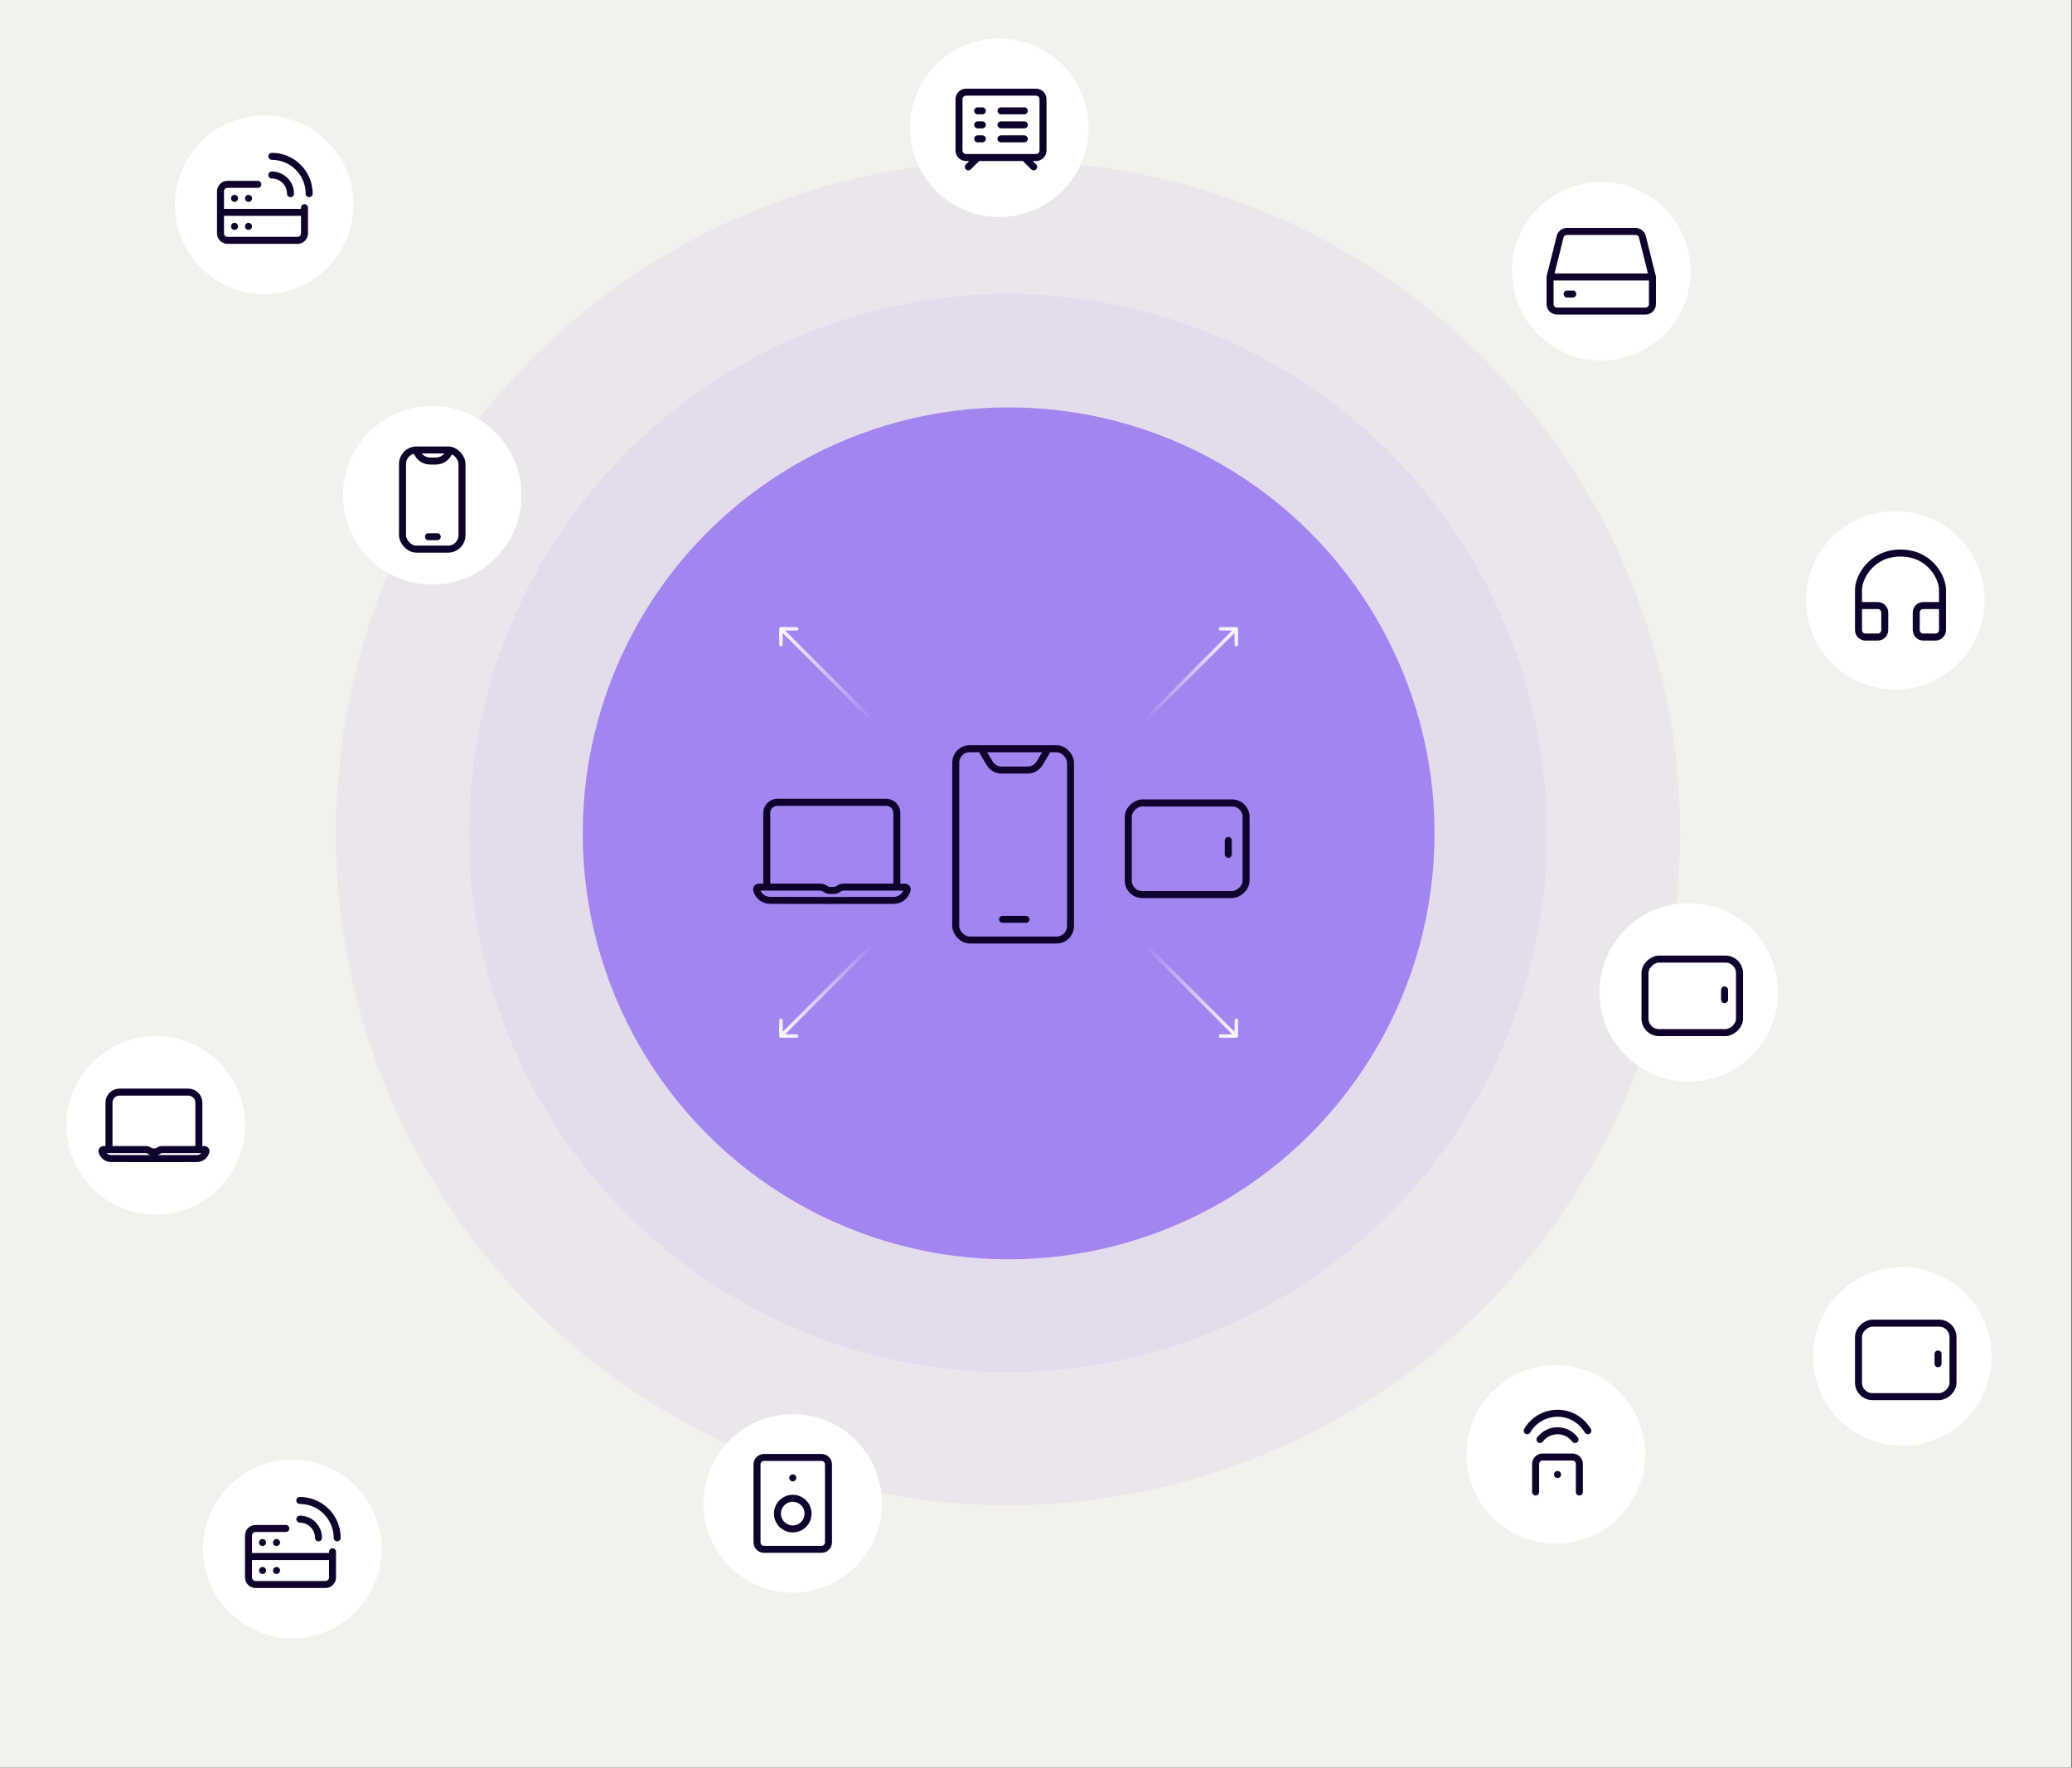 <svg width="592" height="505" viewBox="0 0 592 505" fill="none" xmlns="http://www.w3.org/2000/svg">
<rect x="0" y="0" width="592" height="505" fill="#333333" stroke="none"/>
<rect width="591.847" height="505" fill="#F2F1EC"/>
<circle cx="288.181" cy="238.077" r="121.693" fill="#A285EF"/>
<circle opacity="0.1" cx="288" cy="238" r="154" fill="#A285EF"/>
<circle opacity="0.1" cx="288" cy="238" r="192" fill="#A285EF"/>
<rect x="273.067" y="213.897" width="32.793" height="54.656" rx="4" stroke="#0E022D" stroke-width="2" stroke-linecap="round"/>
<path d="M280.834 214.82L282.735 218.035C283.455 219.252 284.764 219.998 286.178 219.998H293.612C295.026 219.998 296.335 219.252 297.055 218.035L298.956 214.82" stroke="#0E022D" stroke-width="2" stroke-linecap="round"/>
<line x1="286.454" y1="262.643" x2="293.139" y2="262.643" stroke="#0E022D" stroke-width="2" stroke-linecap="round"/>
<path d="M256.239 253.436H258.569C258.99 253.436 259.298 253.833 259.194 254.241V254.241C258.747 255.989 257.19 257.218 255.386 257.227C244.915 257.282 227.093 257.237 219.991 257.216C218.187 257.211 216.627 255.986 216.18 254.238V254.238C216.077 253.831 216.383 253.436 216.803 253.436H219.073M256.239 253.436H241.041C240.526 253.436 240.026 253.605 239.615 253.916V253.916C239.205 254.226 238.705 254.395 238.19 254.395H237.185C236.67 254.395 236.17 254.226 235.76 253.916V253.916C235.35 253.605 234.849 253.436 234.334 253.436H219.073M256.239 253.436V232.22C256.239 230.563 254.896 229.22 253.239 229.22H222.073C220.416 229.22 219.073 230.563 219.073 232.22V253.436" stroke="#0E022D" stroke-width="2" stroke-linecap="round"/>
<rect x="322.365" y="255.561" width="26.175" height="33.654" rx="4" transform="rotate(-90 322.365 255.561)" stroke="#0E022D" stroke-width="2" stroke-linecap="round"/>
<line x1="350.94" y1="244.091" x2="350.94" y2="240.108" stroke="#0E022D" stroke-width="2" stroke-linecap="round"/>
<path d="M353.733 179.643C353.733 179.367 353.509 179.143 353.233 179.143H348.733C348.457 179.143 348.233 179.367 348.233 179.643C348.233 179.92 348.457 180.143 348.733 180.143H352.733V184.143C352.733 184.42 352.957 184.643 353.233 184.643C353.509 184.643 353.733 184.42 353.733 184.143V179.643ZM319.046 213.831L319.399 214.184L353.587 179.997L353.233 179.643L352.88 179.29L318.692 213.477L319.046 213.831Z" fill="url(#paint0_linear_7336_24344)"/>
<path d="M353.733 295.976C353.733 296.252 353.509 296.476 353.233 296.476H348.733C348.457 296.476 348.233 296.252 348.233 295.976C348.233 295.7 348.457 295.476 348.733 295.476H352.733V291.476C352.733 291.2 352.957 290.976 353.233 290.976C353.509 290.976 353.733 291.2 353.733 291.476V295.976ZM319.046 261.788L319.399 261.435L353.587 295.622L353.233 295.976L352.88 296.329L318.692 262.142L319.046 261.788Z" fill="url(#paint1_linear_7336_24344)"/>
<path d="M222.63 179.643C222.63 179.367 222.854 179.143 223.13 179.143H227.63C227.906 179.143 228.13 179.367 228.13 179.643C228.13 179.92 227.906 180.143 227.63 180.143H223.63V184.143C223.63 184.42 223.406 184.643 223.13 184.643C222.854 184.643 222.63 184.42 222.63 184.143V179.643ZM257.317 213.831L256.964 214.184L222.776 179.997L223.13 179.643L223.483 179.29L257.671 213.477L257.317 213.831Z" fill="url(#paint2_linear_7336_24344)"/>
<path d="M222.63 295.976C222.63 296.252 222.854 296.476 223.13 296.476H227.63C227.906 296.476 228.13 296.252 228.13 295.976C228.13 295.7 227.906 295.476 227.63 295.476H223.63V291.476C223.63 291.2 223.406 290.976 223.13 290.976C222.854 290.976 222.63 291.2 222.63 291.476V295.976ZM257.317 261.788L256.964 261.435L222.776 295.622L223.13 295.976L223.483 296.329L257.671 262.142L257.317 261.788Z" fill="url(#paint3_linear_7336_24344)"/>
<circle cx="541.5" cy="171.5" r="25.5" fill="white"/>
<path d="M531 173V180C531 181.105 531.895 182 533 182H536.5C537.605 182 538.5 181.105 538.5 180V175C538.5 173.895 537.605 173 536.5 173H531ZM531 173V168.5C531 165 534.6 158 543 158C551.4 158 555 165 555 168.5V173M555 173V180C555 181.105 554.105 182 553 182H549.5C548.395 182 547.5 181.105 547.5 180V175C547.5 173.895 548.395 173 549.5 173H555Z" stroke="#0E022D" stroke-width="2" stroke-linecap="round" stroke-linejoin="round"/>
<circle cx="482.5" cy="283.5" r="25.5" fill="white"/>
<rect x="470" y="295" width="21" height="27" rx="4" transform="rotate(-90 470 295)" stroke="#0E022D" stroke-width="2" stroke-linecap="round"/>
<line x1="492.729" y1="285.6" x2="492.729" y2="282.8" stroke="#0E022D" stroke-width="2" stroke-linecap="round"/>
<circle cx="543.5" cy="387.5" r="25.5" fill="white"/>
<rect x="531" y="399" width="21" height="27" rx="4" transform="rotate(-90 531 399)" stroke="#0E022D" stroke-width="2" stroke-linecap="round"/>
<line x1="553.729" y1="389.6" x2="553.729" y2="386.8" stroke="#0E022D" stroke-width="2" stroke-linecap="round"/>
<circle cx="285.5" cy="36.5" r="25.5" fill="white"/>
<path d="M279.333 45H276C274.895 45 274 44.105 274 43V28.333C274 27.229 274.895 26.333 276 26.333L296 26.333C297.105 26.333 298 27.229 298 28.333V43C298 44.105 297.105 45 296 45H292.667M279.333 45L276.667 47.667M279.333 45H292.667M295.333 47.667L292.667 45" stroke="#0E022D" stroke-width="2" stroke-linecap="round" stroke-linejoin="round"/>
<path d="M286 31.667H292.666M286 35.667H292.666M279.333 31.667H280.666M279.333 35.667H280.666M286 39.667H292.666M279.333 39.667H280.666" stroke="#0E022D" stroke-width="2" stroke-linecap="round" stroke-linejoin="round"/>
<circle cx="226.5" cy="429.5" r="25.5" fill="white"/>
<path d="M234.709 416.375H218.292C217.187 416.375 216.292 417.27 216.292 418.375V440.625C216.292 441.73 217.187 442.625 218.292 442.625H234.709C235.813 442.625 236.709 441.73 236.709 440.625V418.375C236.709 417.27 235.813 416.375 234.709 416.375Z" stroke="#0E022D" stroke-width="2" stroke-linecap="round" stroke-linejoin="round"/>
<path d="M226.5 422.208H226.515" stroke="#0E022D" stroke-width="2" stroke-linecap="round" stroke-linejoin="round"/>
<circle cx="226.5" cy="432.417" r="4.375" stroke="#0E022D" stroke-width="2" stroke-linecap="round" stroke-linejoin="round"/>
<circle cx="444.5" cy="415.5" r="25.5" fill="white"/>
<path d="M438.75 426.25V418.25C438.75 417.145 439.645 416.25 440.75 416.25H449.25C450.355 416.25 451.25 417.145 451.25 418.25V426.25" stroke="#0E022D" stroke-width="2" stroke-linecap="round" stroke-linejoin="round"/>
<path d="M450.001 411.25C448.861 409.732 447.045 408.75 445 408.75C442.956 408.75 441.14 409.732 440 411.25" stroke="#0E022D" stroke-width="2" stroke-linecap="round" stroke-linejoin="round"/>
<path d="M453.662 408.75C451.933 405.761 448.701 403.75 445 403.75C441.299 403.75 438.067 405.761 436.338 408.75" stroke="#0E022D" stroke-width="2" stroke-linecap="round" stroke-linejoin="round"/>
<path d="M445 421.25H445.012" stroke="#0E022D" stroke-width="2" stroke-linecap="round" stroke-linejoin="round"/>
<circle cx="457.5" cy="77.5" r="25.5" fill="white"/>
<path d="M442.875 79.125H472.125M442.875 79.125V86.875C442.875 87.98 443.77 88.875 444.875 88.875H470.125C471.23 88.875 472.125 87.98 472.125 86.875V79.125M442.875 79.125L445.746 67.64C445.969 66.75 446.769 66.125 447.687 66.125H467.313C468.231 66.125 469.031 66.75 469.254 67.64L472.125 79.125M447.75 84H449.375" stroke="#0E022D" stroke-width="2" stroke-linecap="round" stroke-linejoin="round"/>
<circle cx="123.5" cy="141.5" r="25.5" fill="white"/>
<rect x="115" y="128.55" width="17" height="28.333" rx="4" stroke="#0E022D" stroke-width="2" stroke-linecap="round"/>
<path d="M119.025 129.029L119.452 129.75C120.172 130.967 121.481 131.713 122.894 131.713H124.551C125.965 131.713 127.274 130.967 127.994 129.75L128.42 129.029" stroke="#0E022D" stroke-width="2" stroke-linecap="round"/>
<line x1="122.42" y1="153.338" x2="124.922" y2="153.338" stroke="#0E022D" stroke-width="2" stroke-linecap="round"/>
<circle cx="44.5" cy="321.5" r="25.5" fill="white"/>
<path d="M56.817 328.413H58.432C58.719 328.413 58.929 328.684 58.857 328.962V328.962C58.549 330.146 57.492 330.976 56.269 330.982C49.021 331.02 36.622 330.989 31.734 330.975C30.511 330.971 29.451 330.143 29.142 328.96V328.96C29.07 328.683 29.279 328.413 29.565 328.413H31.14M56.817 328.413H46.313C45.959 328.413 45.615 328.527 45.332 328.738V328.738C45.048 328.949 44.704 329.062 44.351 329.062H43.649C43.296 329.062 42.952 328.949 42.668 328.738V328.738C42.385 328.527 42.041 328.413 41.687 328.413H31.14M56.817 328.413V315C56.817 313.343 55.473 312 53.817 312H34.14C32.483 312 31.14 313.343 31.14 315V328.413" stroke="#0E022D" stroke-width="2" stroke-linecap="round"/>
<circle cx="75.5" cy="58.5" r="25.5" fill="white"/>
<path d="M63 60.667V54.667C63 53.562 63.895 52.667 65 52.667H73.667M63 60.667H87M63 60.667V66.667C63 67.771 63.895 68.667 65 68.667H85C86.105 68.667 87 67.771 87 66.667V60.667M87 60.667V59.333" stroke="#0E022D" stroke-width="2" stroke-linecap="round" stroke-linejoin="round"/>
<path d="M67 56.667H67.013" stroke="#0E022D" stroke-width="2" stroke-linecap="round" stroke-linejoin="round"/>
<path d="M67 64.667H67.013" stroke="#0E022D" stroke-width="2" stroke-linecap="round" stroke-linejoin="round"/>
<path d="M71 56.667H71.013" stroke="#0E022D" stroke-width="2" stroke-linecap="round" stroke-linejoin="round"/>
<path d="M71 64.667H71.013" stroke="#0E022D" stroke-width="2" stroke-linecap="round" stroke-linejoin="round"/>
<path d="M83 55.333C83 52.388 80.612 50 77.667 50" stroke="#0E022D" stroke-width="2" stroke-linecap="round" stroke-linejoin="round"/>
<path d="M88.334 55.333C88.334 49.442 83.558 44.667 77.667 44.667" stroke="#0E022D" stroke-width="2" stroke-linecap="round" stroke-linejoin="round"/>
<circle cx="83.5" cy="442.5" r="25.5" fill="white"/>
<path d="M71 444.667V438.667C71 437.562 71.895 436.667 73 436.667H81.667M71 444.667H95M71 444.667V450.667C71 451.771 71.895 452.667 73 452.667H93C94.105 452.667 95 451.771 95 450.667V444.667M95 444.667V443.333" stroke="#0E022D" stroke-width="2" stroke-linecap="round" stroke-linejoin="round"/>
<path d="M75 440.667H75.013" stroke="#0E022D" stroke-width="2" stroke-linecap="round" stroke-linejoin="round"/>
<path d="M75 448.667H75.013" stroke="#0E022D" stroke-width="2" stroke-linecap="round" stroke-linejoin="round"/>
<path d="M79 440.667H79.013" stroke="#0E022D" stroke-width="2" stroke-linecap="round" stroke-linejoin="round"/>
<path d="M79 448.667H79.013" stroke="#0E022D" stroke-width="2" stroke-linecap="round" stroke-linejoin="round"/>
<path d="M91 439.333C91 436.388 88.612 434 85.667 434" stroke="#0E022D" stroke-width="2" stroke-linecap="round" stroke-linejoin="round"/>
<path d="M96.334 439.333C96.334 433.442 91.558 428.667 85.667 428.667" stroke="#0E022D" stroke-width="2" stroke-linecap="round" stroke-linejoin="round"/>
<defs>
<linearGradient id="paint0_linear_7336_24344" x1="323.794" y1="203.385" x2="353.233" y2="175.845" gradientUnits="userSpaceOnUse">
<stop stop-color="#A285EF"/>
<stop offset="1" stop-color="white"/>
</linearGradient>
<linearGradient id="paint1_linear_7336_24344" x1="323.794" y1="272.234" x2="353.233" y2="299.774" gradientUnits="userSpaceOnUse">
<stop stop-color="#A285EF"/>
<stop offset="1" stop-color="white"/>
</linearGradient>
<linearGradient id="paint2_linear_7336_24344" x1="252.569" y1="203.385" x2="223.13" y2="175.845" gradientUnits="userSpaceOnUse">
<stop stop-color="#A285EF"/>
<stop offset="1" stop-color="white"/>
</linearGradient>
<linearGradient id="paint3_linear_7336_24344" x1="252.569" y1="272.234" x2="223.13" y2="299.774" gradientUnits="userSpaceOnUse">
<stop stop-color="#A285EF"/>
<stop offset="1" stop-color="white"/>
</linearGradient>
</defs>
</svg>
